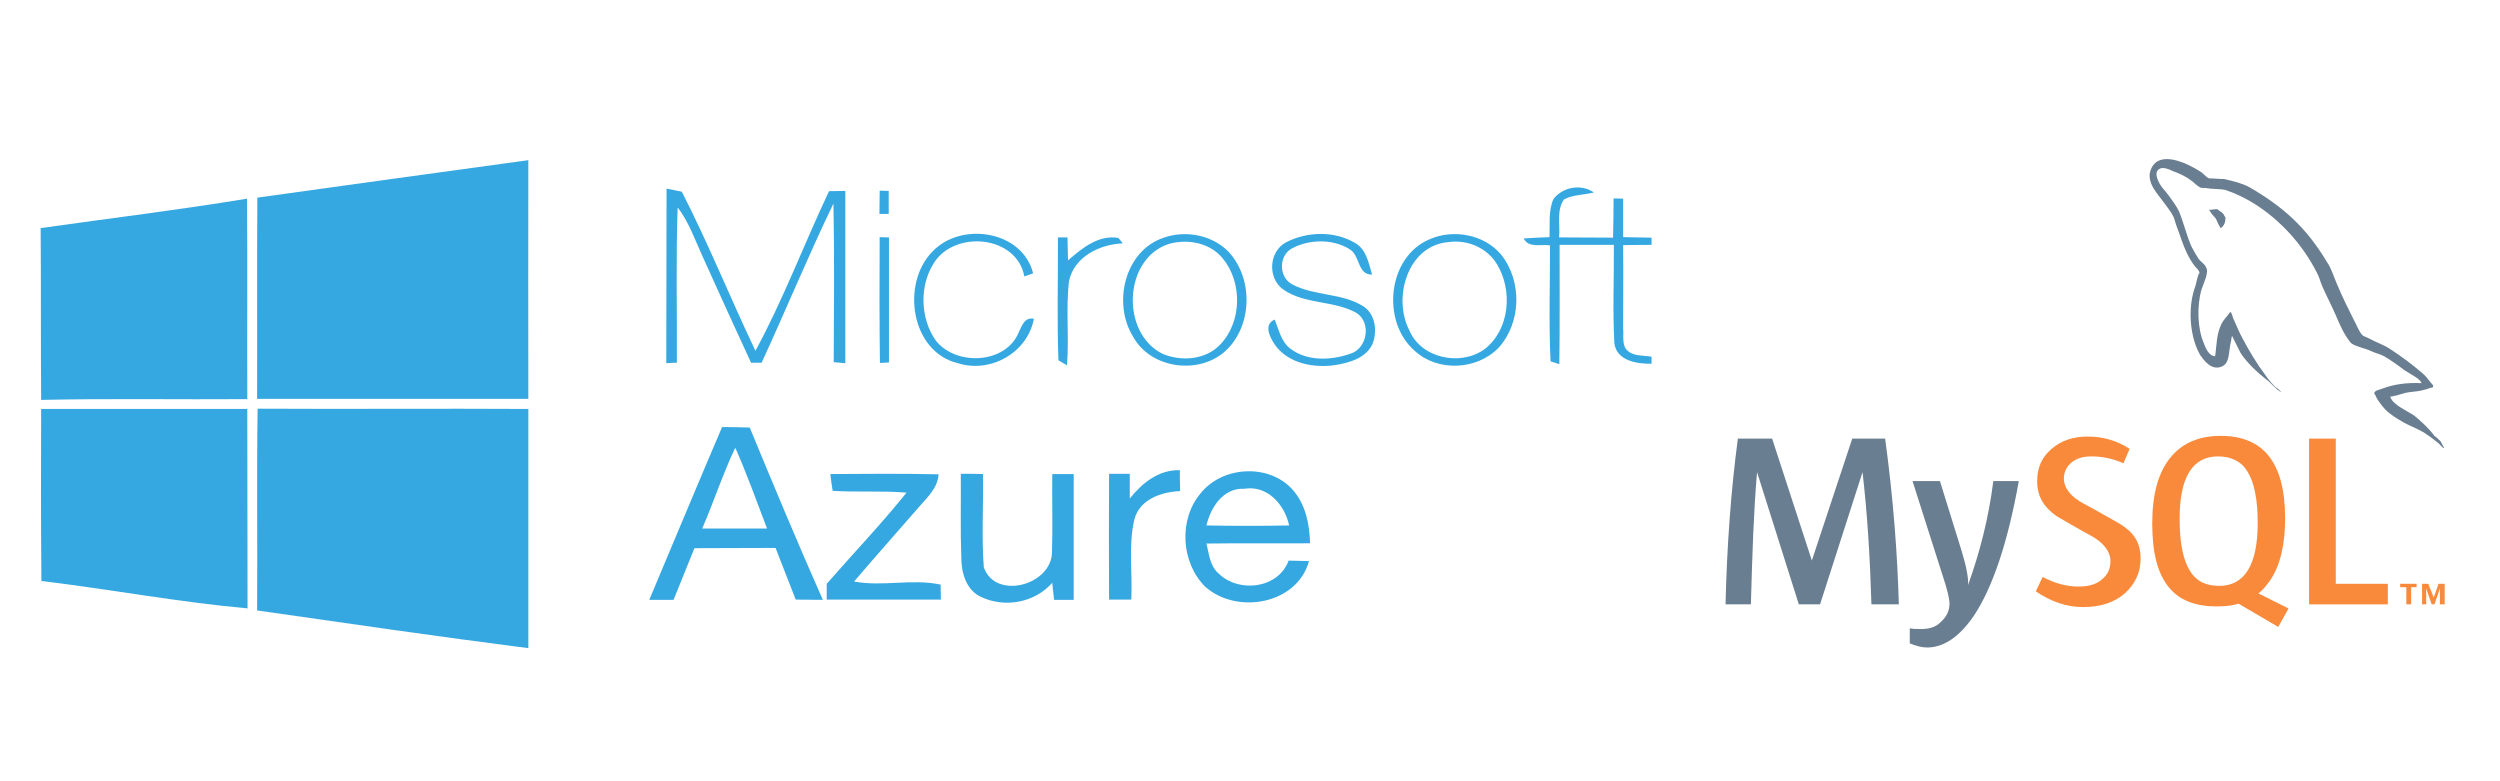 <svg width="160" height="50" xmlns="http://www.w3.org/2000/svg" xmlns:svg="http://www.w3.org/2000/svg" xmlns:xlink="http://www.w3.org/1999/xlink">
 <style type="text/css">.st0{display:none;}
	.st1{display:inline;}
	.st2{fill:#0C0407;}
	.st3{fill:#35A8E1;}</style>
 <defs>
  <symbol id="svg_41" viewBox="0 0 240 90" xmlns="http://www.w3.org/2000/svg" xmlns:xlink="http://www.w3.org/1999/xlink">
   <g display="none" id="svg_40">
    <rect fill="none" height="90" id="svg_44" stroke="#E8E7E7" stroke-miterlimit="10" stroke-width="1.128" width="260" x="-10"/>
   </g>
   <g id="svg_39">
    <g id="svg_45">
     <path d="m92.8,74.3l-4,0c-0.2,-6.8 -0.6,-13.3 -1.3,-19.3l0,0l-6.2,19.3l-3.1,0l-6.1,-19.3l0,0c-0.5,5.8 -0.7,12.2 -0.9,19.3l-3.7,0c0.2,-8.6 0.8,-16.7 1.8,-24.2l5,0l5.8,17.8l0,0l5.9,-17.8l4.8,0c1.2,8.8 1.8,16.9 2,24.2" fill="#6A7E91" id="svg_46"/>
     <path d="m110.3,56.4c-1.6,8.9 -3.8,15.4 -6.5,19.5c-2.1,3.1 -4.4,4.7 -6.9,4.7c-0.7,0 -1.5,-0.2 -2.5,-0.6l0,-2.2c0.5,0.1 1,0.1 1.7,0.1c1.2,0 2.1,-0.3 2.8,-1c0.9,-0.8 1.3,-1.7 1.3,-2.7c0,-0.7 -0.3,-2 -1,-4.1l-4.4,-13.8l4,0l3.2,10.3c0.7,2.3 1,4 0.9,4.9c1.7,-4.7 3,-9.7 3.7,-15.2l3.7,0l0,0.1z" fill="#6A7E91" id="svg_47"/>
     <polygon fill="#FA8A3B" id="svg_48" points="164.2,74.3 152.7,74.3 152.7,50.1 156.6,50.1 156.6,71.3 164.2,71.3   "/>
     <path clip-rule="evenodd" d="m149.7,74.9l-4.4,-2.2c0.4,-0.3 0.8,-0.7 1.1,-1.1c1.9,-2.2 2.8,-5.5 2.8,-9.9c0,-8 -3.1,-12 -9.4,-12c-3.1,0 -5.5,1 -7.2,3c-1.9,2.2 -2.8,5.5 -2.8,9.8c0,4.3 0.8,7.4 2.5,9.4c1.5,1.8 3.8,2.7 6.9,2.7c1.2,0 2.2,-0.1 3.2,-0.4l5.8,3.4l1.5,-2.7zm-14.4,-5.5c-1,-1.6 -1.5,-4.1 -1.5,-7.6c0,-6.1 1.9,-9.1 5.6,-9.1c1.9,0 3.4,0.7 4.3,2.2c1,1.6 1.5,4.1 1.5,7.5c0,6.1 -1.9,9.2 -5.6,9.2c-2,0 -3.4,-0.7 -4.3,-2.2" fill="#FA8A3B" fill-rule="evenodd" id="svg_49"/>
     <path d="m128.1,67.6c0,2.1 -0.8,3.7 -2.3,5.1c-1.5,1.3 -3.5,2 -6.1,2c-2.4,0 -4.7,-0.8 -6.9,-2.3l1,-2.1c1.9,1 3.6,1.4 5.2,1.4c1.5,0 2.6,-0.3 3.4,-1c0.8,-0.6 1.3,-1.5 1.3,-2.7c0,-1.4 -1,-2.7 -2.8,-3.7c-1.7,-0.9 -5.1,-2.9 -5.1,-2.9c-1.8,-1.3 -2.8,-2.8 -2.8,-5.1c0,-2 0.7,-3.5 2.1,-4.7c1.4,-1.2 3.1,-1.8 5.3,-1.8c2.2,0 4.3,0.6 6.1,1.8l-0.9,2.1c-1.6,-0.7 -3.1,-1 -4.7,-1c-1.2,0 -2.2,0.3 -2.9,0.9c-0.7,0.6 -1.1,1.4 -1.1,2.3c0,1.4 1,2.7 2.9,3.7c1.7,0.9 5.2,2.9 5.2,2.9c2.1,1.3 3.1,2.7 3.1,5.1" fill="#FA8A3B" id="svg_50"/>
     <path clip-rule="evenodd" d="m169.1,42c-2.3,-0.1 -4.1,0.2 -5.7,0.8c-0.4,0.2 -1.1,0.2 -1.2,0.7c0.2,0.2 0.3,0.6 0.5,0.9c0.4,0.6 1,1.4 1.5,1.8c0.6,0.5 1.2,0.9 1.9,1.3c1.1,0.7 2.4,1.1 3.5,1.8c0.6,0.4 1.3,0.9 1.9,1.4c0.3,0.2 0.5,0.6 0.9,0.8l0,-0.1c-0.2,-0.3 -0.3,-0.6 -0.5,-0.9c-0.3,-0.3 -0.6,-0.6 -0.9,-0.8c-0.8,-1.1 -1.9,-2.1 -3,-3c-0.9,-0.6 -3,-1.5 -3.4,-2.6c0,0 0,0 -0.1,-0.1c0.6,-0.1 1.4,-0.3 2,-0.5c1,-0.3 1.9,-0.2 2.9,-0.5c0.5,-0.1 0.9,-0.3 1.4,-0.4l0,-0.3c-0.5,-0.5 -0.9,-1.2 -1.5,-1.7c-1.5,-1.3 -3.1,-2.5 -4.8,-3.6c-0.9,-0.6 -2.1,-1 -3,-1.5c-0.3,-0.2 -0.9,-0.3 -1.1,-0.6c-0.5,-0.6 -0.8,-1.5 -1.2,-2.2c-0.8,-1.6 -1.7,-3.4 -2.4,-5.1c-0.5,-1.1 -0.8,-2.3 -1.5,-3.3c-3,-5 -6.3,-8 -11.3,-10.9c-1.1,-0.6 -2.4,-0.9 -3.7,-1.2c-0.7,0 -1.5,-0.1 -2.2,-0.1c-0.5,-0.2 -0.9,-0.8 -1.3,-1c-1.7,-1.1 -6,-3.3 -7.2,-0.3c-0.8,1.9 1.2,3.8 1.8,4.7c0.5,0.7 1.1,1.4 1.5,2.2c0.2,0.5 0.3,1 0.5,1.5c0.5,1.3 0.9,2.7 1.5,3.9c0.3,0.6 0.7,1.3 1.1,1.8c0.2,0.3 0.6,0.5 0.7,1c-0.4,0.6 -0.4,1.5 -0.7,2.2c-1.1,3.3 -0.6,7.4 0.8,9.8c0.5,0.7 1.6,2.3 3.1,1.7c1.3,-0.5 1,-2.2 1.4,-3.7c0.1,-0.4 0,-0.6 0.2,-0.8l0,0.1c0.4,0.8 0.8,1.6 1.2,2.4c0.9,1.4 2.5,2.9 3.8,3.9c0.7,0.5 1.3,1.4 2.1,1.8l0,-0.1l-0.1,0c-0.2,-0.3 -0.4,-0.4 -0.7,-0.6c-0.5,-0.5 -1.1,-1.2 -1.5,-1.8c-1.2,-1.6 -2.3,-3.4 -3.3,-5.3c-0.5,-0.9 -0.9,-1.9 -1.3,-2.8c-0.2,-0.3 -0.2,-0.9 -0.5,-1.1c-0.4,0.6 -1.1,1.2 -1.4,2c-0.6,1.3 -0.6,2.8 -0.8,4.4c-0.1,0 -0.1,0 -0.1,0.1c-0.9,-0.2 -1.3,-1.2 -1.6,-2c-0.9,-2.1 -1,-5.4 -0.3,-7.8c0.2,-0.6 1.1,-2.5 0.7,-3.1c-0.2,-0.6 -0.8,-0.9 -1.1,-1.3c-0.4,-0.6 -0.8,-1.3 -1.1,-1.9c-0.7,-1.6 -1.1,-3.4 -1.8,-5.1c-0.4,-0.8 -1,-1.6 -1.5,-2.3c-0.6,-0.8 -1.2,-1.3 -1.6,-2.3c-0.1,-0.3 -0.3,-0.8 -0.1,-1.2c0.1,-0.2 0.2,-0.3 0.4,-0.4c0.4,-0.3 1.5,0.1 1.8,0.3c1.1,0.4 2,0.8 2.9,1.5c0.4,0.3 0.8,0.8 1.4,1l0.6,0c0.9,0.2 2,0.1 2.9,0.3c1.5,0.5 2.9,1.2 4.2,2c3.8,2.4 7,5.9 9.1,10c0.4,0.7 0.5,1.3 0.8,2c0.6,1.4 1.4,2.9 2,4.3c0.6,1.4 1.2,2.8 2.1,3.9c0.4,0.6 2.2,0.9 3,1.3c0.6,0.3 1.5,0.5 2,0.8c1,0.6 2,1.3 2.9,2c0.9,0.6 2.4,1.3 2.5,1.9" fill="#6A7E91" fill-rule="evenodd" id="svg_51"/>
     <path clip-rule="evenodd" d="m139.3,16.6c-0.5,0 -0.8,0.1 -1.2,0.1l0,0.1l0.1,0c0.2,0.5 0.6,0.8 0.9,1.2c0.2,0.5 0.4,0.9 0.7,1.4c0,0 0.1,-0.1 0.1,-0.1c0.4,-0.3 0.6,-0.8 0.6,-1.5c-0.2,-0.2 -0.2,-0.4 -0.4,-0.6c-0.2,-0.2 -0.6,-0.4 -0.8,-0.6" fill="#6A7E91" fill-rule="evenodd" id="svg_52"/>
     <path d="m171.9,74.3l0.6,0l0,-3l-0.9,0l-0.7,2l-0.8,-2l-0.9,0l0,3l0.6,0l0,-2.3l0,0l0.8,2.3l0.4,0l0.8,-2.3l0,2.3l0.1,0zm-4.9,0l0.6,0l0,-2.5l0.8,0l0,-0.5l-2.4,0l0,0.5l0.9,0l0,2.5l0.1,0z" fill="#FA8A3B" id="svg_53"/>
    </g>
   </g>
  </symbol>
 </defs>
 <g class="layer">
  <title>Layer 1</title>
  <g class="st0" id="Layer_1">
   <g class="st1" id="svg_1">
    <path class="st2" d="m240,673.4l1.6,-0.1c0.1,0.6 0.3,1.2 0.5,1.6c0.3,0.4 0.7,0.7 1.3,1c0.6,0.3 1.2,0.4 2,0.4c0.7,0 1.2,-0.1 1.7,-0.3s0.9,-0.5 1.1,-0.8s0.4,-0.7 0.4,-1.1c0,-0.4 -0.1,-0.8 -0.4,-1.1s-0.6,-0.6 -1.2,-0.8c-0.3,-0.1 -1.1,-0.3 -2.3,-0.6s-2,-0.6 -2.5,-0.8c-0.6,-0.3 -1.1,-0.7 -1.4,-1.2c-0.3,-0.5 -0.5,-1 -0.5,-1.6c0,-0.7 0.2,-1.3 0.6,-1.8s0.9,-1 1.6,-1.3s1.5,-0.4 2.4,-0.4c1,0 1.8,0.2 2.5,0.5c0.7,0.3 1.3,0.8 1.7,1.4s0.6,1.3 0.6,2l-1.6,0.1c-0.1,-0.8 -0.4,-1.4 -0.9,-1.8c-0.5,-0.4 -1.3,-0.6 -2.2,-0.6c-1,0 -1.8,0.2 -2.3,0.6c-0.5,0.4 -0.7,0.8 -0.7,1.4c0,0.5 0.2,0.8 0.5,1.1c0.3,0.3 1.2,0.6 2.6,0.9c1.4,0.3 2.3,0.6 2.9,0.8c0.8,0.3 1.3,0.8 1.7,1.3s0.5,1.1 0.5,1.8c0,0.7 -0.2,1.3 -0.6,1.9c-0.4,0.6 -1,1.1 -1.7,1.4c-0.7,0.3 -1.6,0.5 -2.5,0.5c-1.2,0 -2.1,-0.2 -2.9,-0.5c-0.8,-0.3 -1.4,-0.9 -1.9,-1.5c-0.3,-0.7 -0.6,-1.5 -0.6,-2.4z" id="svg_2"/>
    <path class="st2" d="m258.8,674.6l1.6,0.2c-0.3,1 -0.7,1.7 -1.4,2.2s-1.6,0.8 -2.7,0.8c-1.4,0 -2.4,-0.4 -3.2,-1.3c-0.8,-0.8 -1.2,-2 -1.2,-3.5c0,-1.6 0.4,-2.8 1.2,-3.7s1.9,-1.3 3.1,-1.3c1.2,0 2.3,0.4 3.1,1.3s1.2,2 1.2,3.6c0,0.1 0,0.2 0,0.4l-7,0c0.1,1 0.3,1.8 0.9,2.4s1.2,0.8 2,0.8c0.6,0 1.1,-0.2 1.5,-0.5s0.7,-0.8 0.9,-1.4zm-5.2,-2.6l5.2,0c-0.1,-0.8 -0.3,-1.4 -0.6,-1.8c-0.5,-0.6 -1.2,-0.9 -2,-0.9c-0.7,0 -1.3,0.2 -1.8,0.7s-0.8,1.2 -0.8,2z" id="svg_3"/>
    <path class="st2" d="m268.8,674.6l1.6,0.2c-0.3,1 -0.7,1.7 -1.4,2.2s-1.6,0.8 -2.7,0.8c-1.4,0 -2.4,-0.4 -3.2,-1.3c-0.8,-0.8 -1.2,-2 -1.2,-3.5c0,-1.6 0.4,-2.8 1.2,-3.7s1.9,-1.3 3.1,-1.3c1.2,0 2.3,0.4 3.1,1.3s1.2,2 1.2,3.6c0,0.1 0,0.2 0,0.4l-7,0c0.1,1 0.3,1.8 0.9,2.4s1.2,0.8 2,0.8c0.6,0 1.1,-0.2 1.5,-0.5s0.7,-0.8 0.9,-1.4zm-5.2,-2.6l5.2,0c-0.1,-0.8 -0.3,-1.4 -0.6,-1.8c-0.5,-0.6 -1.2,-0.9 -2,-0.9c-0.7,0 -1.3,0.2 -1.8,0.7s-0.7,1.2 -0.8,2z" id="svg_4"/>
    <path class="st2" d="m272.4,677.6l0,-12.9l1.6,0l0,7.3l3.7,-3.8l2,0l-3.6,3.5l3.9,5.9l-2,0l-3.1,-4.8l-1.1,1.1l0,3.7l-1.4,0z" id="svg_5"/>
    <path class="st2" d="m285.3,677.6l-5,-12.9l1.8,0l3.3,9.4c0.3,0.8 0.5,1.5 0.7,2.1c0.2,-0.7 0.4,-1.4 0.7,-2.1l3.5,-9.4l1.7,0l-5,12.9l-1.7,0z" id="svg_6"/>
    <path class="st2" d="m298.8,674.6l1.6,0.2c-0.3,1 -0.7,1.7 -1.4,2.2s-1.6,0.8 -2.7,0.8c-1.4,0 -2.4,-0.4 -3.2,-1.3c-0.8,-0.8 -1.2,-2 -1.2,-3.5c0,-1.6 0.4,-2.8 1.2,-3.7s1.9,-1.3 3.1,-1.3c1.2,0 2.3,0.4 3.1,1.3s1.2,2 1.2,3.6c0,0.1 0,0.2 0,0.4l-7,0c0.1,1 0.3,1.8 0.9,2.4s1.2,0.8 2,0.8c0.6,0 1.1,-0.2 1.5,-0.5s0.7,-0.8 0.9,-1.4zm-5.2,-2.6l5.2,0c-0.1,-0.8 -0.3,-1.4 -0.6,-1.8c-0.5,-0.6 -1.2,-0.9 -2,-0.9c-0.7,0 -1.3,0.2 -1.8,0.7s-0.7,1.2 -0.8,2z" id="svg_7"/>
    <path class="st2" d="m308.5,674.2l1.6,0.2c-0.2,1.1 -0.6,1.9 -1.3,2.5c-0.7,0.6 -1.6,0.9 -2.6,0.9c-1.3,0 -2.3,-0.4 -3.1,-1.3c-0.8,-0.8 -1.2,-2 -1.2,-3.6c0,-1 0.2,-1.9 0.5,-2.6s0.8,-1.3 1.5,-1.7c0.7,-0.4 1.4,-0.6 2.2,-0.6c1,0 1.8,0.3 2.5,0.8s1.1,1.2 1.2,2.2l-1.5,0.2c-0.1,-0.6 -0.4,-1.1 -0.8,-1.4s-0.8,-0.5 -1.3,-0.5c-0.8,0 -1.4,0.3 -1.9,0.9c-0.5,0.6 -0.7,1.5 -0.7,2.7c0,1.3 0.2,2.2 0.7,2.7s1.1,0.9 1.9,0.9c0.6,0 1.1,-0.2 1.6,-0.6s0.6,-1 0.7,-1.7z" id="svg_8"/>
    <path class="st2" d="m314.9,676.2l0.2,1.4c-0.4,0.1 -0.8,0.1 -1.2,0.1c-0.6,0 -1,-0.1 -1.3,-0.3s-0.5,-0.4 -0.7,-0.7s-0.2,-0.9 -0.2,-1.9l0,-5.3l-1.2,0l0,-1.2l1.2,0l0,-2.3l1.6,-0.9l0,3.3l1.6,0l0,1.2l-1.6,0l0,5.5c0,0.5 0,0.7 0.1,0.9s0.1,0.2 0.3,0.3c0.1,0.1 0.3,0.1 0.5,0.1c0.2,-0.2 0.4,-0.2 0.7,-0.2z" id="svg_9"/>
    <path class="st2" d="m315.9,672.9c0,-1.7 0.5,-3 1.4,-3.8c0.8,-0.7 1.8,-1 2.9,-1c1.3,0 2.3,0.4 3.1,1.3s1.2,2 1.2,3.5c0,1.2 -0.2,2.1 -0.5,2.8c-0.4,0.7 -0.9,1.2 -1.6,1.6s-1.4,0.6 -2.3,0.6c-1.3,0 -2.4,-0.4 -3.2,-1.3c-0.6,-0.9 -1,-2.1 -1,-3.7zm1.6,0c0,1.2 0.3,2.1 0.8,2.7c0.5,0.6 1.2,0.9 2,0.9c0.8,0 1.4,-0.3 2,-0.9s0.8,-1.5 0.8,-2.7c0,-1.2 -0.3,-2 -0.8,-2.6c-0.5,-0.6 -1.2,-0.9 -2,-0.9c-0.8,0 -1.4,0.3 -2,0.9s-0.8,1.4 -0.8,2.6z" id="svg_10"/>
    <path class="st2" d="m326.4,677.6l0,-9.3l1.4,0l0,1.4c0.4,-0.7 0.7,-1.1 1,-1.3c0.3,-0.2 0.6,-0.3 1,-0.3c0.5,0 1.1,0.2 1.6,0.5l-0.5,1.5c-0.4,-0.2 -0.8,-0.3 -1.2,-0.3c-0.3,0 -0.7,0.1 -0.9,0.3s-0.5,0.5 -0.6,0.9c-0.2,0.6 -0.3,1.2 -0.3,1.8l0,4.9l-1.5,0l0,-0.1z" id="svg_11"/>
    <path class="st2" d="m332.6,677.6l0,-12.9l1.7,0l0,11.4l6.3,0l0,1.5l-8,0z" id="svg_12"/>
    <path class="st2" d="m341.9,672.9c0,-1.7 0.5,-3 1.4,-3.8c0.8,-0.7 1.8,-1 2.9,-1c1.3,0 2.3,0.4 3.1,1.3s1.2,2 1.2,3.5c0,1.2 -0.2,2.1 -0.5,2.8c-0.4,0.7 -0.9,1.2 -1.6,1.6s-1.4,0.6 -2.3,0.6c-1.3,0 -2.4,-0.4 -3.2,-1.3c-0.6,-0.9 -1,-2.1 -1,-3.7zm1.6,0c0,1.2 0.3,2.1 0.8,2.7c0.5,0.6 1.2,0.9 2,0.9c0.8,0 1.4,-0.3 2,-0.9s0.8,-1.5 0.8,-2.7c0,-1.2 -0.3,-2 -0.8,-2.6c-0.5,-0.6 -1.2,-0.9 -2,-0.9c-0.8,0 -1.4,0.3 -2,0.9s-0.8,1.4 -0.8,2.6z" id="svg_13"/>
    <path class="st2" d="m352.2,678.3l1.5,0.2c0.1,0.5 0.2,0.8 0.5,1c0.4,0.3 0.9,0.4 1.6,0.4c0.7,0 1.3,-0.1 1.7,-0.4s0.7,-0.7 0.8,-1.2c0.1,-0.3 0.1,-1 0.1,-2c-0.7,0.8 -1.6,1.2 -2.6,1.2c-1.3,0 -2.3,-0.5 -3,-1.4s-1.1,-2 -1.1,-3.3c0,-0.9 0.2,-1.7 0.5,-2.5c0.3,-0.8 0.8,-1.3 1.4,-1.7s1.3,-0.6 2.2,-0.6c1.1,0 2,0.4 2.7,1.3l0,-1.1l1.5,0l0,8.1c0,1.5 -0.1,2.5 -0.4,3.1c-0.3,0.6 -0.8,1.1 -1.4,1.4c-0.6,0.4 -1.4,0.5 -2.4,0.5c-1.1,0 -2,-0.3 -2.7,-0.8c-0.6,-0.4 -0.9,-1.1 -0.9,-2.2zm1.3,-5.6c0,1.2 0.2,2.1 0.7,2.7s1.1,0.8 1.8,0.8c0.7,0 1.3,-0.3 1.8,-0.8s0.7,-1.4 0.7,-2.6c0,-1.1 -0.3,-2 -0.8,-2.6c-0.5,-0.6 -1.1,-0.9 -1.8,-0.9c-0.7,0 -1.3,0.3 -1.8,0.9c-0.4,0.6 -0.6,1.4 -0.6,2.5z" id="svg_14"/>
    <path class="st2" d="m361.9,672.9c0,-1.7 0.5,-3 1.4,-3.8c0.8,-0.7 1.8,-1 2.9,-1c1.3,0 2.3,0.4 3.1,1.3s1.2,2 1.2,3.5c0,1.2 -0.2,2.1 -0.5,2.8c-0.4,0.7 -0.9,1.2 -1.6,1.6s-1.4,0.6 -2.3,0.6c-1.3,0 -2.4,-0.4 -3.2,-1.3c-0.6,-0.9 -1,-2.1 -1,-3.7zm1.6,0c0,1.2 0.3,2.1 0.8,2.7c0.5,0.6 1.2,0.9 2,0.9c0.8,0 1.4,-0.3 2,-0.9s0.8,-1.5 0.8,-2.7c0,-1.2 -0.3,-2 -0.8,-2.6c-0.5,-0.6 -1.2,-0.9 -2,-0.9c-0.8,0 -1.4,0.3 -2,0.9s-0.8,1.4 -0.8,2.6z" id="svg_15"/>
    <path class="st2" d="m372.9,677.6l0,-1.8l1.8,0l0,1.8l-1.8,0z" id="svg_16"/>
    <path class="st2" d="m386.9,673.1l1.7,0.4c-0.4,1.4 -1,2.5 -1.9,3.2s-2.1,1.1 -3.4,1.1c-1.4,0 -2.5,-0.3 -3.4,-0.8c-0.9,-0.6 -1.5,-1.4 -2,-2.5c-0.5,-1.1 -0.7,-2.2 -0.7,-3.5c0,-1.3 0.3,-2.5 0.8,-3.5c0.5,-1 1.2,-1.8 2.2,-2.3c0.9,-0.5 2,-0.8 3.1,-0.8c1.3,0 2.4,0.3 3.3,1s1.5,1.6 1.8,2.8l-1.7,0.4c-0.3,-0.9 -0.7,-1.6 -1.3,-2s-1.3,-0.6 -2.1,-0.6c-1,0 -1.8,0.2 -2.5,0.7c-0.7,0.5 -1.1,1.1 -1.4,1.9c-0.3,0.8 -0.4,1.6 -0.4,2.5c0,1.1 0.2,2.1 0.5,2.9c0.3,0.8 0.8,1.4 1.5,1.8s1.4,0.6 2.2,0.6c1,0 1.8,-0.3 2.4,-0.8s1.1,-1.5 1.3,-2.5z" id="svg_17"/>
    <path class="st2" d="m389.9,672.9c0,-1.7 0.5,-3 1.4,-3.8c0.8,-0.7 1.8,-1 2.9,-1c1.3,0 2.3,0.4 3.1,1.3s1.2,2 1.2,3.5c0,1.2 -0.2,2.1 -0.5,2.8c-0.4,0.7 -0.9,1.2 -1.6,1.6s-1.4,0.6 -2.3,0.6c-1.3,0 -2.4,-0.4 -3.2,-1.3c-0.6,-0.9 -1,-2.1 -1,-3.7zm1.6,0c0,1.2 0.3,2.1 0.8,2.7c0.5,0.6 1.2,0.9 2,0.9c0.8,0 1.4,-0.3 2,-0.9s0.8,-1.5 0.8,-2.7c0,-1.2 -0.3,-2 -0.8,-2.6c-0.5,-0.6 -1.2,-0.9 -2,-0.9c-0.8,0 -1.4,0.3 -2,0.9s-0.8,1.4 -0.8,2.6z" id="svg_18"/>
    <path class="st2" d="m400.5,677.6l0,-9.3l1.4,0l0,1.3c0.3,-0.5 0.7,-0.8 1.2,-1.1s1,-0.4 1.7,-0.4c0.7,0 1.3,0.1 1.7,0.4c0.4,0.3 0.8,0.7 0.9,1.2c0.7,-1.1 1.7,-1.6 2.9,-1.6c0.9,0 1.6,0.3 2.1,0.8s0.7,1.3 0.7,2.4l0,6.4l-1.6,0l0,-5.9c0,-0.6 -0.1,-1.1 -0.2,-1.4c-0.1,-0.3 -0.3,-0.5 -0.6,-0.7s-0.6,-0.3 -0.9,-0.3c-0.7,0 -1.2,0.2 -1.6,0.7c-0.4,0.4 -0.7,1.1 -0.7,2.1l0,5.4l-1.6,0l0,-6.1c0,-0.7 -0.1,-1.2 -0.4,-1.6s-0.7,-0.5 -1.3,-0.5c-0.4,0 -0.9,0.1 -1.2,0.4c-0.4,0.2 -0.7,0.6 -0.8,1s-0.3,1.1 -0.3,2l0,4.8l-1.4,0z" id="svg_19"/>
   </g>
  </g>
  <g id="Layer_2">
   <g id="svg_20">
    <path class="st3" d="m16.471,12.648c5.787,-0.81 11.557,-1.604 17.343,-2.397c-0.017,5.092 0,10.184 0,15.277c-5.787,0 -11.573,0 -17.36,0c0.017,-4.282 -0.017,-8.581 0.017,-12.879" id="svg_21"/>
    <path class="st3" d="m99.417,12.747c0.595,-0.794 1.786,-0.992 2.596,-0.43c-0.628,0.165 -1.339,0.132 -1.918,0.446c-0.496,0.694 -0.231,1.62 -0.314,2.43c1.157,0.017 2.298,0 3.455,0.017c0.017,-0.843 0.033,-1.67 0.033,-2.513l0.612,0.017c0,0.827 0,1.653 0,2.463c0.612,0.017 1.207,0.017 1.819,0.033l0,0.463c-0.612,0 -1.223,0 -1.819,0.017c0.017,1.786 0,3.555 0,5.34c0.05,0.479 -0.116,1.124 0.331,1.455c0.413,0.331 0.992,0.248 1.488,0.347c0,0.116 0,0.347 0,0.446c-0.926,0.017 -2.232,-0.182 -2.381,-1.306c-0.116,-2.1 -0.017,-4.199 -0.033,-6.299c-1.157,0 -2.315,0 -3.472,0c0,2.546 0.017,5.092 -0.017,7.638c-0.149,-0.05 -0.413,-0.149 -0.562,-0.182c-0.116,-2.463 -0.033,-4.96 -0.033,-7.423c-0.562,-0.099 -1.372,0.198 -1.686,-0.446c0.546,-0.033 1.108,-0.066 1.653,-0.083c0.033,-0.81 -0.083,-1.67 0.248,-2.43" id="svg_22"/>
    <path class="st3" d="m42.66,12.07c0.248,0.05 0.727,0.149 0.975,0.198c1.703,3.323 3.108,6.812 4.712,10.184c1.786,-3.29 3.108,-6.828 4.712,-10.217c0.347,0 0.694,-0.017 1.042,-0.017c0,3.67 0,7.341 0,11.028c-0.182,-0.017 -0.562,-0.05 -0.744,-0.066c0.017,-3.389 0.05,-6.762 -0.017,-10.151c-1.62,3.356 -3.042,6.812 -4.596,10.184c-0.165,0 -0.513,0 -0.678,0c-1.042,-2.248 -2.067,-4.514 -3.092,-6.779c-0.496,-1.075 -0.876,-2.215 -1.604,-3.158c-0.116,3.307 -0.033,6.613 -0.05,9.936c-0.165,0 -0.513,0.017 -0.678,0.033c0.017,-3.736 0,-7.456 0.017,-11.176" id="svg_23"/>
    <path class="st3" d="m56.299,12.202c0.149,0 0.446,0.017 0.579,0.017l0,1.471c-0.149,0 -0.446,0 -0.595,0c0,-0.496 0.017,-0.992 0.017,-1.488" id="svg_24"/>
    <path class="st3" d="m2.6,14.599c4.398,-0.628 8.812,-1.157 13.21,-1.885c0.033,4.282 0,8.548 0.017,12.83c-4.398,0.033 -8.796,-0.05 -13.193,0.05c-0.033,-3.67 0,-7.341 -0.033,-10.994" id="svg_25"/>
    <path class="st3" d="m59.689,16.087c1.835,-1.918 5.737,-1.339 6.431,1.405c-0.132,0.05 -0.413,0.149 -0.562,0.198c-0.496,-2.645 -4.464,-2.976 -5.787,-0.86c-0.942,1.455 -0.876,3.555 0.116,4.96c1.29,1.653 4.497,1.521 5.324,-0.546c0.198,-0.413 0.364,-0.959 0.959,-0.843c-0.413,2.182 -2.778,3.505 -4.861,2.844c-3.009,-0.711 -3.67,-5.092 -1.62,-7.159" id="svg_26"/>
    <path class="st3" d="m56.299,15.178l0.595,0.017c0,2.662 0,5.34 0,8.002l-0.579,0.033c-0.033,-2.678 -0.033,-5.357 -0.017,-8.052" id="svg_27"/>
    <path class="st3" d="m67.707,15.194c0.149,0 0.446,0 0.612,0c0.017,0.496 0.017,0.975 0.033,1.471c0.893,-0.777 1.951,-1.653 3.224,-1.438c0.066,0.083 0.215,0.248 0.281,0.347c-1.471,0.066 -3.108,0.843 -3.439,2.414c-0.215,1.786 0.017,3.604 -0.132,5.39c-0.149,-0.083 -0.413,-0.248 -0.546,-0.314c-0.099,-2.629 -0.017,-5.241 -0.033,-7.87" id="svg_28"/>
    <path class="st3" d="m74.816,15.608c-2.926,0.942 -3.108,5.72 -0.397,7.043c1.19,0.496 2.728,0.38 3.654,-0.579c1.422,-1.455 1.455,-4.018 0.165,-5.555c-0.827,-0.992 -2.232,-1.24 -3.422,-0.909m-0.331,-0.397c1.405,-0.496 3.092,-0.165 4.133,0.893c1.653,1.769 1.538,4.927 -0.331,6.481c-1.736,1.405 -4.679,0.959 -5.77,-1.042c-1.323,-2.116 -0.546,-5.505 1.967,-6.332" id="svg_29"/>
    <path class="st3" d="m82.306,15.508c1.339,-0.694 3.092,-0.744 4.398,0.033c0.744,0.397 0.893,1.306 1.108,2.034c-0.959,0.017 -0.744,-1.24 -1.455,-1.637c-1.075,-0.661 -2.563,-0.628 -3.654,-0.05c-0.893,0.463 -0.876,1.885 0.033,2.331c1.405,0.727 3.141,0.529 4.497,1.372c0.794,0.496 0.926,1.604 0.612,2.414c-0.413,0.909 -1.471,1.207 -2.364,1.356c-1.405,0.215 -3.075,-0.099 -3.918,-1.339c-0.314,-0.496 -0.694,-1.257 0.017,-1.571c0.265,0.645 0.413,1.422 1.009,1.868c1.091,0.827 2.629,0.744 3.852,0.314c1.075,-0.347 1.339,-2 0.364,-2.612c-1.455,-0.81 -3.323,-0.529 -4.695,-1.505c-1.009,-0.744 -0.893,-2.43 0.198,-3.009" id="svg_30"/>
    <path class="st3" d="m92.722,15.492c-2.629,0.198 -3.604,3.555 -2.53,5.638c0.744,1.802 3.274,2.331 4.811,1.223c1.62,-1.24 1.835,-3.77 0.794,-5.456c-0.628,-1.042 -1.885,-1.571 -3.075,-1.405m-1.223,-0.182c1.521,-0.661 3.472,-0.314 4.563,0.975c1.372,1.703 1.306,4.381 -0.165,5.985c-1.389,1.422 -3.885,1.538 -5.357,0.182c-2.149,-1.868 -1.752,-6.001 0.959,-7.142" id="svg_31"/>
    <path class="st3" d="m2.633,26.172c4.398,0 8.796,0 13.193,0c0.017,4.249 0,8.498 0.017,12.764c-4.414,-0.397 -8.796,-1.223 -13.193,-1.752c-0.033,-3.687 -0.033,-7.341 -0.017,-11.011" id="svg_32"/>
    <path class="st3" d="m16.455,39.068c0.033,-4.299 -0.033,-8.614 0.033,-12.912c5.77,0.033 11.557,-0.017 17.327,0.017c0,5.109 0,10.201 0,15.31c-5.803,-0.744 -11.59,-1.587 -17.36,-2.414" id="svg_33"/>
    <path class="st3" d="m44.941,33.827c1.389,0 2.761,0 4.15,0c-0.661,-1.736 -1.29,-3.488 -2.034,-5.175c-0.794,1.67 -1.372,3.455 -2.116,5.175m1.273,-6.497c0.595,0 1.174,0.017 1.769,0.033c1.521,3.687 3.059,7.374 4.679,11.028c-0.579,0 -1.157,-0.017 -1.736,-0.017c-0.43,-1.108 -0.86,-2.199 -1.29,-3.307c-1.736,0.017 -3.455,0 -5.191,0.017c-0.446,1.108 -0.893,2.199 -1.339,3.307c-0.529,0 -1.042,0 -1.554,0c1.554,-3.687 3.092,-7.39 4.662,-11.061" id="svg_34"/>
    <path class="st3" d="m72.287,31.926c0.81,-1.009 1.852,-1.868 3.224,-1.835c0,0.446 0,0.893 0.017,1.339c-1.19,0.05 -2.579,0.513 -2.926,1.802c-0.397,1.686 -0.116,3.422 -0.198,5.142c-0.479,0 -0.959,0 -1.422,0c-0.017,-2.678 -0.017,-5.373 0,-8.052l1.323,0l0,1.604l-0.017,0l0,0z" id="svg_35"/>
    <path class="st3" d="m77.214,33.629c1.769,0.033 3.522,0.033 5.291,0c-0.281,-1.323 -1.389,-2.596 -2.877,-2.348c-1.339,-0.066 -2.149,1.19 -2.414,2.348m-0.38,-2.05c1.389,-1.752 4.365,-1.934 5.886,-0.248c0.843,0.942 1.091,2.215 1.124,3.439c-2.215,0.017 -4.414,-0.017 -6.63,0.017c0.165,0.661 0.215,1.422 0.761,1.901c1.29,1.29 3.836,0.992 4.497,-0.81c0.331,0.017 0.992,0.017 1.306,0.033c-0.777,2.794 -4.662,3.439 -6.663,1.62c-1.538,-1.554 -1.686,-4.282 -0.281,-5.952" id="svg_36"/>
    <path class="st3" d="m53.141,30.339c2.315,-0.017 4.613,-0.033 6.927,0.017c-0.05,0.893 -0.744,1.488 -1.29,2.133c-1.372,1.571 -2.761,3.141 -4.117,4.728c1.835,0.347 3.703,-0.198 5.539,0.198c0,0.231 0.017,0.711 0.017,0.959c-2.43,0 -4.877,0 -7.308,0l0,-1.009c1.703,-1.951 3.488,-3.819 5.109,-5.836c-1.571,-0.132 -3.158,-0.017 -4.728,-0.116c-0.05,-0.248 -0.116,-0.794 -0.149,-1.075" id="svg_37"/>
    <path class="st3" d="m61.491,30.322c0.463,0 0.942,0 1.422,0.017c0.033,1.984 -0.099,3.984 0.05,5.968c0.744,2.133 4.365,1.141 4.365,-0.992c0.05,-1.653 0,-3.323 0.017,-4.976c0.347,0 1.025,0 1.372,0c0,2.678 0,5.373 0,8.052c-0.314,0 -0.942,0 -1.257,0c-0.033,-0.265 -0.083,-0.81 -0.116,-1.091c-1.124,1.273 -3.026,1.62 -4.547,0.909c-0.959,-0.43 -1.273,-1.554 -1.273,-2.513c-0.066,-1.802 -0.017,-3.588 -0.033,-5.373" id="svg_38"/>
   </g>
  </g>
  <use id="svg_42" transform="matrix(0.789 0 0 0.789 34.236 8.998)" x="45.743" xlink:href="#svg_41" y="-3.66"/>
  <g id="svg_43"/>
 </g>
</svg>